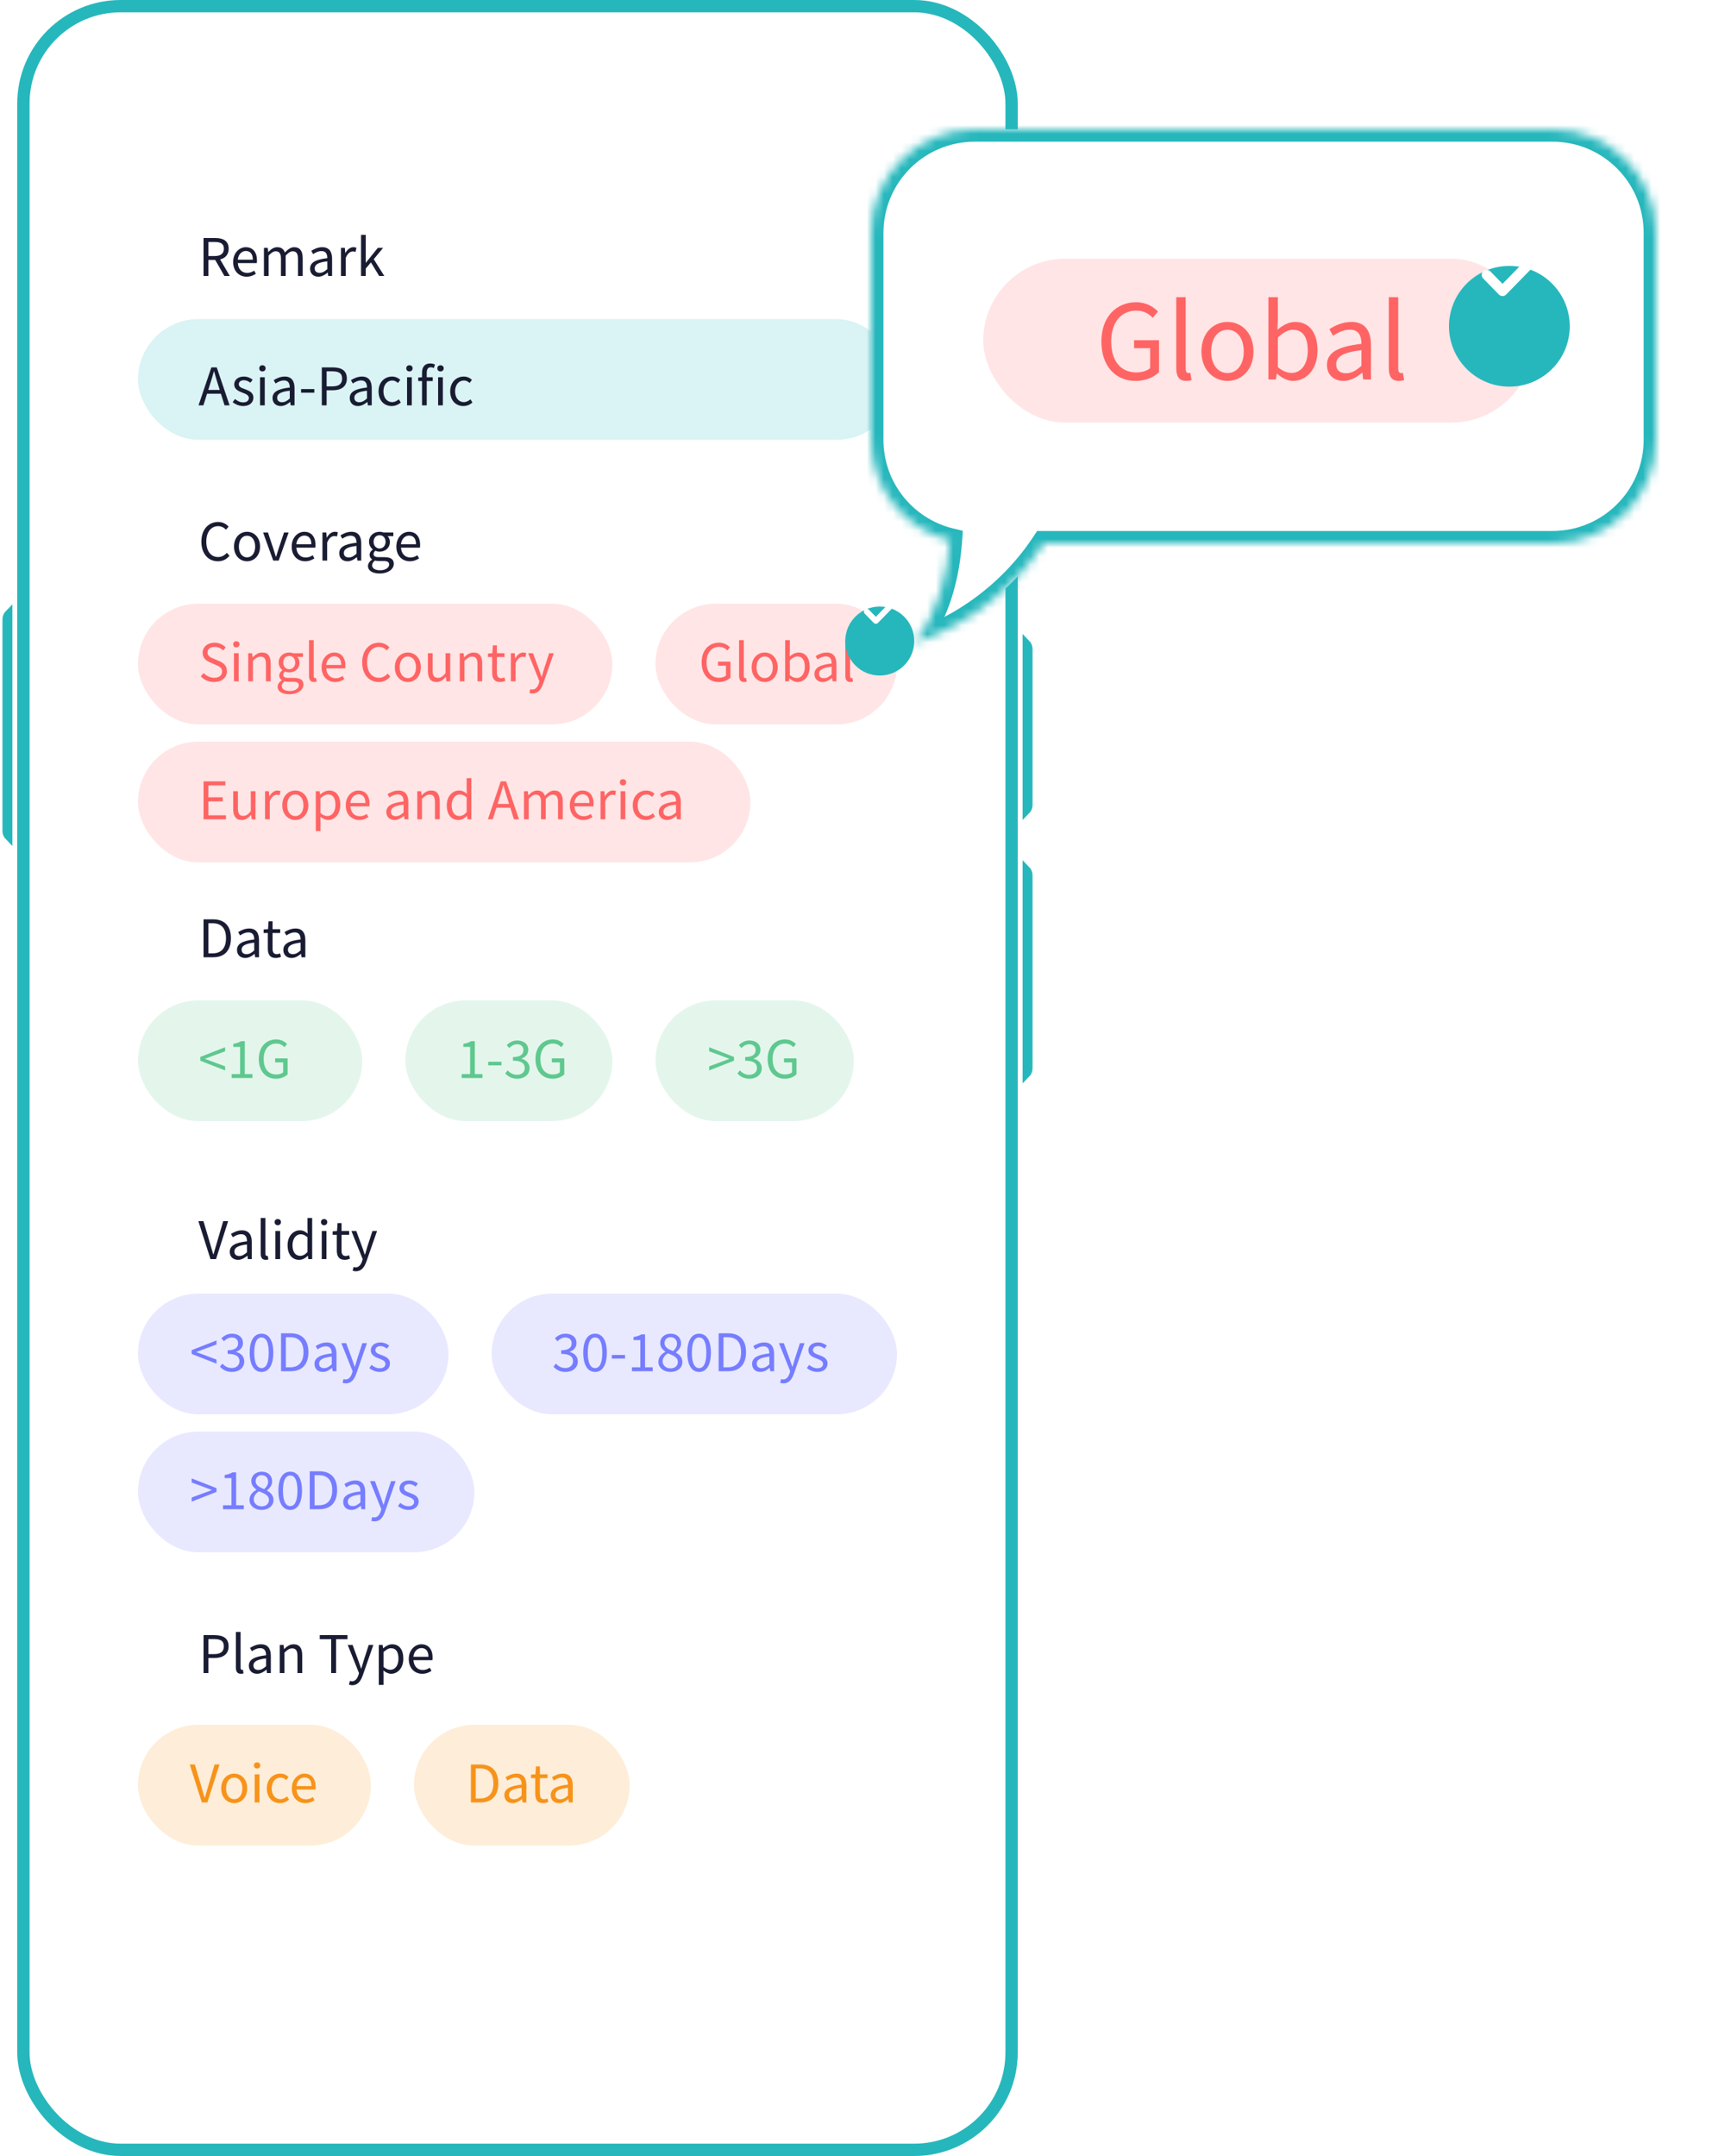 <svg width="200" height="250" viewBox="0 0 200 250" fill="none" xmlns="http://www.w3.org/2000/svg">
<rect x="2.714" y="0.714" width="114.571" height="248.571" rx="11.286" fill="url(#paint0_linear_526_2840)"/>
<rect x="2.714" y="0.714" width="114.571" height="248.571" rx="11.286" stroke="#26B7BC" stroke-width="1.429"/>
<path d="M118.994 100.796C119.174 100.978 119.286 101.228 119.286 101.505V123.87C119.286 124.147 119.174 124.397 118.994 124.579V100.796Z" fill="#27272A" stroke="#26B7BC" stroke-width="0.86"/>
<path d="M0.714 71.828C0.714 71.551 0.826 71.301 1.006 71.119V97.052C0.826 96.87 0.714 96.62 0.714 96.344V71.828Z" fill="#27272A" stroke="#26B7BC" stroke-width="0.86"/>
<path d="M118.994 74.56C119.174 74.742 119.286 74.992 119.286 75.268V93.333C119.286 93.609 119.174 93.86 118.994 94.041V74.56Z" fill="#27272A" stroke="#26B7BC" stroke-width="0.86"/>
<path d="M118.994 42.732C119.174 42.914 119.286 43.164 119.286 43.441V63.225C119.286 63.502 119.174 63.752 118.994 63.934V42.732Z" fill="#27272A" stroke="#26B7BC" stroke-width="0.86"/>
<rect opacity="0.17" x="16" y="37" width="88" height="14" rx="7" fill="#26B7BC"/>
<path d="M23.018 47L24.506 42.602H25.13L26.618 47H26.036L25.262 44.54C25.106 44.048 24.968 43.568 24.824 43.058H24.8C24.656 43.568 24.518 44.048 24.356 44.54L23.582 47H23.018ZM23.798 45.656V45.218H25.826V45.656H23.798ZM28.195 47.084C27.733 47.084 27.283 46.886 26.977 46.634L27.247 46.268C27.529 46.496 27.817 46.658 28.207 46.658C28.639 46.658 28.855 46.43 28.855 46.142C28.855 45.812 28.465 45.662 28.105 45.53C27.655 45.356 27.157 45.14 27.157 44.582C27.157 44.066 27.571 43.664 28.279 43.664C28.681 43.664 29.041 43.826 29.293 44.03L29.029 44.378C28.807 44.216 28.573 44.09 28.285 44.09C27.871 44.09 27.685 44.306 27.685 44.558C27.685 44.87 28.015 44.99 28.387 45.122C28.861 45.302 29.377 45.494 29.377 46.112C29.377 46.646 28.963 47.084 28.195 47.084ZM30.15 47V43.742H30.696V47H30.15ZM30.426 43.07C30.21 43.07 30.06 42.932 30.06 42.704C30.06 42.494 30.21 42.356 30.426 42.356C30.636 42.356 30.792 42.494 30.792 42.704C30.792 42.932 30.636 43.07 30.426 43.07ZM32.552 47.084C32.006 47.084 31.598 46.742 31.598 46.154C31.598 45.446 32.21 45.092 33.596 44.936C33.596 44.516 33.464 44.114 32.93 44.114C32.546 44.114 32.204 44.294 31.952 44.468L31.736 44.084C32.036 43.892 32.492 43.664 33.014 43.664C33.812 43.664 34.148 44.192 34.148 45.002V47H33.698L33.65 46.616H33.626C33.32 46.874 32.954 47.084 32.552 47.084ZM32.702 46.64C33.02 46.64 33.284 46.49 33.596 46.208V45.302C32.498 45.428 32.132 45.698 32.132 46.118C32.132 46.49 32.384 46.64 32.702 46.64ZM34.907 45.536V45.116H36.443V45.536H34.907ZM37.311 47V42.602H38.565C39.549 42.602 40.215 42.932 40.215 43.898C40.215 44.822 39.555 45.254 38.589 45.254H37.869V47H37.311ZM37.869 44.804H38.523C39.291 44.804 39.663 44.522 39.663 43.898C39.663 43.256 39.273 43.058 38.493 43.058H37.869V44.804ZM41.505 47.084C40.959 47.084 40.551 46.742 40.551 46.154C40.551 45.446 41.163 45.092 42.549 44.936C42.549 44.516 42.417 44.114 41.883 44.114C41.499 44.114 41.157 44.294 40.905 44.468L40.689 44.084C40.989 43.892 41.445 43.664 41.967 43.664C42.765 43.664 43.101 44.192 43.101 45.002V47H42.651L42.603 46.616H42.579C42.273 46.874 41.907 47.084 41.505 47.084ZM41.655 46.64C41.973 46.64 42.237 46.49 42.549 46.208V45.302C41.451 45.428 41.085 45.698 41.085 46.118C41.085 46.49 41.337 46.64 41.655 46.64ZM45.414 47.084C44.55 47.084 43.89 46.454 43.89 45.38C43.89 44.288 44.622 43.664 45.456 43.664C45.882 43.664 46.182 43.838 46.41 44.048L46.134 44.408C45.942 44.234 45.738 44.12 45.486 44.12C44.886 44.12 44.454 44.624 44.454 45.38C44.454 46.124 44.868 46.628 45.468 46.628C45.762 46.628 46.032 46.484 46.236 46.304L46.47 46.67C46.182 46.928 45.804 47.084 45.414 47.084ZM47.195 47V43.742H47.741V47H47.195ZM47.471 43.07C47.255 43.07 47.105 42.932 47.105 42.704C47.105 42.494 47.255 42.356 47.471 42.356C47.681 42.356 47.837 42.494 47.837 42.704C47.837 42.932 47.681 43.07 47.471 43.07ZM48.931 47V43.22C48.931 42.566 49.237 42.146 49.885 42.146C50.083 42.146 50.275 42.194 50.425 42.254L50.311 42.674C50.185 42.62 50.059 42.59 49.939 42.59C49.627 42.59 49.477 42.806 49.477 43.232V47H48.931ZM48.487 44.186V43.778L48.961 43.742H50.173V44.186H48.487ZM50.797 47V43.742H51.343V47H50.797ZM51.073 43.07C50.863 43.07 50.707 42.932 50.707 42.704C50.707 42.494 50.863 42.356 51.073 42.356C51.283 42.356 51.445 42.494 51.445 42.704C51.445 42.932 51.283 43.07 51.073 43.07ZM53.723 47.084C52.859 47.084 52.199 46.454 52.199 45.38C52.199 44.288 52.931 43.664 53.765 43.664C54.191 43.664 54.491 43.838 54.719 44.048L54.443 44.408C54.251 44.234 54.047 44.12 53.795 44.12C53.195 44.12 52.763 44.624 52.763 45.38C52.763 46.124 53.177 46.628 53.777 46.628C54.071 46.628 54.341 46.484 54.545 46.304L54.779 46.67C54.491 46.928 54.113 47.084 53.723 47.084Z" fill="#191C32"/>
<path d="M23.6 32V27.602H24.974C25.868 27.602 26.51 27.926 26.51 28.838C26.51 29.72 25.868 30.14 24.974 30.14H24.158V32H23.6ZM24.158 29.69H24.896C25.58 29.69 25.958 29.408 25.958 28.838C25.958 28.262 25.58 28.058 24.896 28.058H24.158V29.69ZM26.018 32L24.866 29.99L25.298 29.702L26.642 32H26.018ZM28.593 32.084C27.723 32.084 27.033 31.448 27.033 30.38C27.033 29.318 27.747 28.664 28.497 28.664C29.325 28.664 29.793 29.258 29.793 30.194C29.793 30.308 29.787 30.422 29.769 30.506H27.573C27.615 31.196 28.035 31.646 28.659 31.646C28.971 31.646 29.229 31.544 29.469 31.382L29.667 31.748C29.379 31.934 29.037 32.084 28.593 32.084ZM27.567 30.11H29.313C29.313 29.456 29.019 29.102 28.503 29.102C28.047 29.102 27.639 29.468 27.567 30.11ZM30.601 32V28.742H31.045L31.099 29.216H31.117C31.399 28.91 31.741 28.664 32.131 28.664C32.629 28.664 32.899 28.898 33.025 29.282C33.367 28.922 33.709 28.664 34.105 28.664C34.771 28.664 35.095 29.108 35.095 29.936V32H34.549V30.008C34.549 29.396 34.357 29.138 33.937 29.138C33.685 29.138 33.427 29.306 33.121 29.636V32H32.575V30.008C32.575 29.396 32.383 29.138 31.963 29.138C31.717 29.138 31.441 29.306 31.147 29.636V32H30.601ZM36.906 32.084C36.359 32.084 35.952 31.742 35.952 31.154C35.952 30.446 36.563 30.092 37.95 29.936C37.95 29.516 37.818 29.114 37.283 29.114C36.9 29.114 36.557 29.294 36.306 29.468L36.09 29.084C36.389 28.892 36.846 28.664 37.367 28.664C38.166 28.664 38.502 29.192 38.502 30.002V32H38.051L38.004 31.616H37.98C37.673 31.874 37.307 32.084 36.906 32.084ZM37.056 31.64C37.373 31.64 37.638 31.49 37.95 31.208V30.302C36.852 30.428 36.486 30.698 36.486 31.118C36.486 31.49 36.737 31.64 37.056 31.64ZM39.536 32V28.742H39.98L40.034 29.336H40.052C40.274 28.922 40.61 28.664 40.976 28.664C41.12 28.664 41.216 28.682 41.324 28.73L41.222 29.21C41.108 29.174 41.036 29.156 40.904 29.156C40.634 29.156 40.298 29.354 40.082 29.912V32H39.536ZM41.862 32V27.23H42.403V30.464H42.42L43.806 28.742H44.419L43.333 30.056L44.556 32H43.962L43.008 30.428L42.403 31.142V32H41.862Z" fill="#191C32"/>
<path d="M25.262 65.084C24.164 65.084 23.348 64.232 23.348 62.804C23.348 61.388 24.182 60.524 25.298 60.524C25.832 60.524 26.246 60.782 26.504 61.064L26.198 61.424C25.97 61.178 25.676 61.01 25.304 61.01C24.47 61.01 23.918 61.694 23.918 62.792C23.918 63.902 24.446 64.592 25.286 64.592C25.7 64.592 26.024 64.412 26.306 64.1L26.606 64.448C26.258 64.856 25.832 65.084 25.262 65.084ZM28.644 65.084C27.84 65.084 27.132 64.454 27.132 63.38C27.132 62.288 27.84 61.664 28.644 61.664C29.442 61.664 30.15 62.288 30.15 63.38C30.15 64.454 29.442 65.084 28.644 65.084ZM28.644 64.628C29.208 64.628 29.586 64.124 29.586 63.38C29.586 62.624 29.208 62.12 28.644 62.12C28.074 62.12 27.696 62.624 27.696 63.38C27.696 64.124 28.074 64.628 28.644 64.628ZM31.678 65L30.502 61.742H31.066L31.684 63.602C31.78 63.92 31.882 64.25 31.984 64.556H32.008C32.11 64.25 32.212 63.92 32.308 63.602L32.932 61.742H33.466L32.314 65H31.678ZM35.378 65.084C34.508 65.084 33.818 64.448 33.818 63.38C33.818 62.318 34.532 61.664 35.282 61.664C36.11 61.664 36.578 62.258 36.578 63.194C36.578 63.308 36.572 63.422 36.554 63.506H34.358C34.4 64.196 34.82 64.646 35.444 64.646C35.756 64.646 36.014 64.544 36.254 64.382L36.452 64.748C36.164 64.934 35.822 65.084 35.378 65.084ZM34.352 63.11H36.098C36.098 62.456 35.804 62.102 35.288 62.102C34.832 62.102 34.424 62.468 34.352 63.11ZM37.386 65V61.742H37.83L37.884 62.336H37.902C38.124 61.922 38.46 61.664 38.826 61.664C38.97 61.664 39.066 61.682 39.174 61.73L39.072 62.21C38.958 62.174 38.886 62.156 38.754 62.156C38.484 62.156 38.148 62.354 37.932 62.912V65H37.386ZM40.286 65.084C39.74 65.084 39.332 64.742 39.332 64.154C39.332 63.446 39.944 63.092 41.33 62.936C41.33 62.516 41.198 62.114 40.664 62.114C40.28 62.114 39.938 62.294 39.686 62.468L39.47 62.084C39.77 61.892 40.226 61.664 40.748 61.664C41.546 61.664 41.882 62.192 41.882 63.002V65H41.432L41.384 64.616H41.36C41.054 64.874 40.688 65.084 40.286 65.084ZM40.436 64.64C40.754 64.64 41.018 64.49 41.33 64.208V63.302C40.232 63.428 39.866 63.698 39.866 64.118C39.866 64.49 40.118 64.64 40.436 64.64ZM44.015 66.5C43.217 66.5 42.665 66.188 42.665 65.63C42.665 65.354 42.845 65.084 43.145 64.892V64.868C42.977 64.76 42.851 64.586 42.851 64.328C42.851 64.058 43.043 63.848 43.217 63.728V63.704C43.001 63.53 42.785 63.218 42.785 62.828C42.785 62.108 43.349 61.664 44.009 61.664C44.195 61.664 44.357 61.7 44.471 61.742H45.605V62.168H44.939C45.095 62.318 45.203 62.558 45.203 62.84C45.203 63.536 44.675 63.968 44.009 63.968C43.853 63.968 43.673 63.932 43.523 63.86C43.409 63.956 43.313 64.07 43.313 64.244C43.313 64.454 43.451 64.604 43.889 64.604H44.525C45.281 64.604 45.659 64.838 45.659 65.378C45.659 65.984 45.017 66.5 44.015 66.5ZM44.009 63.602C44.387 63.602 44.705 63.296 44.705 62.828C44.705 62.348 44.393 62.06 44.009 62.06C43.625 62.06 43.313 62.342 43.313 62.828C43.313 63.296 43.631 63.602 44.009 63.602ZM44.087 66.128C44.717 66.128 45.125 65.798 45.125 65.462C45.125 65.156 44.891 65.054 44.465 65.054H43.901C43.775 65.054 43.625 65.042 43.475 65C43.241 65.168 43.145 65.366 43.145 65.552C43.145 65.906 43.499 66.128 44.087 66.128ZM47.513 65.084C46.642 65.084 45.953 64.448 45.953 63.38C45.953 62.318 46.666 61.664 47.416 61.664C48.245 61.664 48.712 62.258 48.712 63.194C48.712 63.308 48.706 63.422 48.688 63.506H46.492C46.535 64.196 46.955 64.646 47.578 64.646C47.891 64.646 48.148 64.544 48.389 64.382L48.587 64.748C48.298 64.934 47.956 65.084 47.513 65.084ZM46.486 63.11H48.233C48.233 62.456 47.938 62.102 47.422 62.102C46.967 62.102 46.559 62.468 46.486 63.11Z" fill="#191C32"/>
<path d="M23.6 111V106.602H24.698C26.054 106.602 26.774 107.388 26.774 108.786C26.774 110.184 26.054 111 24.728 111H23.6ZM24.158 110.544H24.656C25.688 110.544 26.204 109.902 26.204 108.786C26.204 107.67 25.688 107.058 24.656 107.058H24.158V110.544ZM28.433 111.084C27.887 111.084 27.479 110.742 27.479 110.154C27.479 109.446 28.091 109.092 29.477 108.936C29.477 108.516 29.345 108.114 28.811 108.114C28.427 108.114 28.085 108.294 27.833 108.468L27.617 108.084C27.917 107.892 28.373 107.664 28.895 107.664C29.693 107.664 30.029 108.192 30.029 109.002V111H29.579L29.531 110.616H29.507C29.201 110.874 28.835 111.084 28.433 111.084ZM28.583 110.64C28.901 110.64 29.165 110.49 29.477 110.208V109.302C28.379 109.428 28.013 109.698 28.013 110.118C28.013 110.49 28.265 110.64 28.583 110.64ZM31.978 111.084C31.282 111.084 31.054 110.646 31.054 109.998V108.186H30.568V107.778L31.078 107.742L31.138 106.824H31.6V107.742H32.482V108.186H31.6V110.01C31.6 110.406 31.726 110.64 32.104 110.64C32.218 110.64 32.368 110.592 32.47 110.55L32.578 110.958C32.398 111.024 32.182 111.084 31.978 111.084ZM33.806 111.084C33.26 111.084 32.852 110.742 32.852 110.154C32.852 109.446 33.464 109.092 34.85 108.936C34.85 108.516 34.718 108.114 34.184 108.114C33.8 108.114 33.458 108.294 33.206 108.468L32.99 108.084C33.29 107.892 33.746 107.664 34.268 107.664C35.066 107.664 35.402 108.192 35.402 109.002V111H34.952L34.904 110.616H34.88C34.574 110.874 34.208 111.084 33.806 111.084ZM33.956 110.64C34.274 110.64 34.538 110.49 34.85 110.208V109.302C33.752 109.428 33.386 109.698 33.386 110.118C33.386 110.49 33.638 110.64 33.956 110.64Z" fill="#191C32"/>
<path d="M24.404 146L23 141.602H23.588L24.296 143.984C24.452 144.506 24.56 144.92 24.722 145.442H24.752C24.914 144.92 25.022 144.506 25.178 143.984L25.88 141.602H26.45L25.046 146H24.404ZM27.595 146.084C27.049 146.084 26.641 145.742 26.641 145.154C26.641 144.446 27.253 144.092 28.639 143.936C28.639 143.516 28.507 143.114 27.973 143.114C27.589 143.114 27.247 143.294 26.995 143.468L26.779 143.084C27.079 142.892 27.535 142.664 28.057 142.664C28.855 142.664 29.191 143.192 29.191 144.002V146H28.741L28.693 145.616H28.669C28.363 145.874 27.997 146.084 27.595 146.084ZM27.745 145.64C28.063 145.64 28.327 145.49 28.639 145.208V144.302C27.541 144.428 27.175 144.698 27.175 145.118C27.175 145.49 27.427 145.64 27.745 145.64ZM30.802 146.084C30.388 146.084 30.226 145.82 30.226 145.352V141.23H30.772V145.388C30.772 145.562 30.844 145.628 30.928 145.628C30.952 145.628 30.976 145.628 31.042 145.616L31.114 146.036C31.036 146.06 30.952 146.084 30.802 146.084ZM31.931 146V142.742H32.477V146H31.931ZM32.207 142.07C31.991 142.07 31.841 141.932 31.841 141.704C31.841 141.494 31.991 141.356 32.207 141.356C32.417 141.356 32.573 141.494 32.573 141.704C32.573 141.932 32.417 142.07 32.207 142.07ZM34.687 146.084C33.871 146.084 33.343 145.466 33.343 144.38C33.343 143.318 34.015 142.664 34.759 142.664C35.137 142.664 35.389 142.802 35.671 143.042L35.647 142.478V141.23H36.193V146H35.743L35.695 145.616H35.683C35.425 145.874 35.083 146.084 34.687 146.084ZM34.807 145.622C35.113 145.622 35.377 145.472 35.647 145.178V143.468C35.371 143.216 35.119 143.12 34.849 143.12C34.327 143.12 33.913 143.63 33.913 144.374C33.913 145.154 34.237 145.622 34.807 145.622ZM37.304 146V142.742H37.85V146H37.304ZM37.58 142.07C37.364 142.07 37.214 141.932 37.214 141.704C37.214 141.494 37.364 141.356 37.58 141.356C37.79 141.356 37.946 141.494 37.946 141.704C37.946 141.932 37.79 142.07 37.58 142.07ZM39.976 146.084C39.28 146.084 39.052 145.646 39.052 144.998V143.186H38.566V142.778L39.076 142.742L39.136 141.824H39.598V142.742H40.48V143.186H39.598V145.01C39.598 145.406 39.724 145.64 40.102 145.64C40.216 145.64 40.366 145.592 40.468 145.55L40.576 145.958C40.396 146.024 40.18 146.084 39.976 146.084ZM41.266 147.41C41.116 147.41 40.99 147.386 40.888 147.344L40.996 146.906C41.056 146.93 41.152 146.954 41.242 146.954C41.608 146.954 41.842 146.654 41.98 146.252L42.052 146.006L40.744 142.742H41.308L41.974 144.554C42.076 144.842 42.184 145.172 42.292 145.472H42.322C42.412 145.172 42.508 144.848 42.592 144.554L43.18 142.742H43.714L42.484 146.276C42.256 146.918 41.92 147.41 41.266 147.41Z" fill="#191C32"/>
<path d="M23.6 194V189.602H24.854C25.838 189.602 26.504 189.932 26.504 190.898C26.504 191.822 25.844 192.254 24.878 192.254H24.158V194H23.6ZM24.158 191.804H24.812C25.58 191.804 25.952 191.522 25.952 190.898C25.952 190.256 25.562 190.058 24.782 190.058H24.158V191.804ZM27.925 194.084C27.511 194.084 27.349 193.82 27.349 193.352V189.23H27.895V193.388C27.895 193.562 27.967 193.628 28.051 193.628C28.075 193.628 28.099 193.628 28.165 193.616L28.237 194.036C28.159 194.06 28.075 194.084 27.925 194.084ZM29.804 194.084C29.258 194.084 28.85 193.742 28.85 193.154C28.85 192.446 29.462 192.092 30.848 191.936C30.848 191.516 30.716 191.114 30.182 191.114C29.798 191.114 29.456 191.294 29.204 191.468L28.988 191.084C29.288 190.892 29.744 190.664 30.266 190.664C31.064 190.664 31.4 191.192 31.4 192.002V194H30.95L30.902 193.616H30.878C30.572 193.874 30.206 194.084 29.804 194.084ZM29.954 193.64C30.272 193.64 30.536 193.49 30.848 193.208V192.302C29.75 192.428 29.384 192.698 29.384 193.118C29.384 193.49 29.636 193.64 29.954 193.64ZM32.435 194V190.742H32.879L32.933 191.216H32.951C33.257 190.91 33.593 190.664 34.043 190.664C34.727 190.664 35.039 191.108 35.039 191.936V194H34.487V192.008C34.487 191.396 34.301 191.138 33.869 191.138C33.539 191.138 33.305 191.312 32.981 191.636V194H32.435ZM38.399 194V190.07H37.073V189.602H40.289V190.07H38.963V194H38.399ZM40.838 195.41C40.688 195.41 40.562 195.386 40.46 195.344L40.568 194.906C40.628 194.93 40.724 194.954 40.814 194.954C41.18 194.954 41.414 194.654 41.552 194.252L41.624 194.006L40.316 190.742H40.88L41.546 192.554C41.648 192.842 41.756 193.172 41.864 193.472H41.894C41.984 193.172 42.08 192.848 42.164 192.554L42.752 190.742H43.286L42.056 194.276C41.828 194.918 41.492 195.41 40.838 195.41ZM43.919 195.374V190.742H44.363L44.417 191.12H44.435C44.729 190.874 45.089 190.664 45.467 190.664C46.313 190.664 46.763 191.318 46.763 192.326C46.763 193.436 46.097 194.084 45.347 194.084C45.053 194.084 44.747 193.946 44.453 193.706L44.465 194.276V195.374H43.919ZM45.263 193.622C45.797 193.622 46.199 193.136 46.199 192.332C46.199 191.606 45.953 191.12 45.335 191.12C45.059 191.12 44.783 191.276 44.465 191.57V193.286C44.759 193.532 45.047 193.622 45.263 193.622ZM48.954 194.084C48.084 194.084 47.394 193.448 47.394 192.38C47.394 191.318 48.108 190.664 48.858 190.664C49.686 190.664 50.154 191.258 50.154 192.194C50.154 192.308 50.148 192.422 50.13 192.506H47.934C47.976 193.196 48.396 193.646 49.02 193.646C49.332 193.646 49.59 193.544 49.83 193.382L50.028 193.748C49.74 193.934 49.398 194.084 48.954 194.084ZM47.928 192.11H49.674C49.674 191.456 49.38 191.102 48.864 191.102C48.408 191.102 48 191.468 47.928 192.11Z" fill="#191C32"/>
<rect opacity="0.17" x="16" y="70" width="55" height="14" rx="7" fill="#FF6464"/>
<rect opacity="0.17" x="16" y="116" width="26" height="14" rx="7" fill="#5FC88F"/>
<rect opacity="0.17" x="16" y="150" width="36" height="14" rx="7" fill="#767DFF"/>
<rect opacity="0.17" x="16" y="200" width="27" height="14" rx="7" fill="#F7931A"/>
<rect opacity="0.17" x="48" y="200" width="25" height="14" rx="7" fill="#F7931A"/>
<rect opacity="0.17" x="16" y="86" width="71" height="14" rx="7" fill="#FF6464"/>
<rect opacity="0.17" x="16" y="166" width="39" height="14" rx="7" fill="#767DFF"/>
<rect opacity="0.17" x="76" y="70" width="28" height="14" rx="7" fill="#FF6464"/>
<rect opacity="0.17" x="47" y="116" width="24" height="14" rx="7" fill="#5FC88F"/>
<rect opacity="0.17" x="76" y="116" width="23" height="14" rx="7" fill="#5FC88F"/>
<rect opacity="0.17" x="57" y="150" width="47" height="14" rx="7" fill="#767DFF"/>
<path d="M24.818 79.084C24.2 79.084 23.666 78.832 23.282 78.43L23.612 78.046C23.93 78.382 24.374 78.592 24.83 78.592C25.406 78.592 25.748 78.304 25.748 77.878C25.748 77.422 25.43 77.278 25.016 77.098L24.386 76.822C23.972 76.648 23.492 76.336 23.492 75.694C23.492 75.016 24.074 74.524 24.878 74.524C25.4 74.524 25.862 74.746 26.168 75.07L25.874 75.424C25.604 75.172 25.28 75.01 24.878 75.01C24.38 75.01 24.056 75.262 24.056 75.652C24.056 76.084 24.44 76.24 24.782 76.384L25.406 76.654C25.922 76.876 26.312 77.182 26.312 77.836C26.312 78.532 25.742 79.084 24.818 79.084ZM27.126 79V75.742H27.672V79H27.126ZM27.402 75.07C27.186 75.07 27.036 74.932 27.036 74.704C27.036 74.494 27.186 74.356 27.402 74.356C27.612 74.356 27.768 74.494 27.768 74.704C27.768 74.932 27.612 75.07 27.402 75.07ZM28.779 79V75.742H29.223L29.277 76.216H29.295C29.601 75.91 29.937 75.664 30.387 75.664C31.071 75.664 31.383 76.108 31.383 76.936V79H30.831V77.008C30.831 76.396 30.645 76.138 30.213 76.138C29.883 76.138 29.649 76.312 29.325 76.636V79H28.779ZM33.539 80.5C32.741 80.5 32.189 80.188 32.189 79.63C32.189 79.354 32.369 79.084 32.669 78.892V78.868C32.501 78.76 32.375 78.586 32.375 78.328C32.375 78.058 32.567 77.848 32.741 77.728V77.704C32.525 77.53 32.309 77.218 32.309 76.828C32.309 76.108 32.873 75.664 33.533 75.664C33.719 75.664 33.881 75.7 33.995 75.742H35.129V76.168H34.463C34.619 76.318 34.727 76.558 34.727 76.84C34.727 77.536 34.199 77.968 33.533 77.968C33.377 77.968 33.197 77.932 33.047 77.86C32.933 77.956 32.837 78.07 32.837 78.244C32.837 78.454 32.975 78.604 33.413 78.604H34.049C34.805 78.604 35.183 78.838 35.183 79.378C35.183 79.984 34.541 80.5 33.539 80.5ZM33.533 77.602C33.911 77.602 34.229 77.296 34.229 76.828C34.229 76.348 33.917 76.06 33.533 76.06C33.149 76.06 32.837 76.342 32.837 76.828C32.837 77.296 33.155 77.602 33.533 77.602ZM33.611 80.128C34.241 80.128 34.649 79.798 34.649 79.462C34.649 79.156 34.415 79.054 33.989 79.054H33.425C33.299 79.054 33.149 79.042 32.999 79C32.765 79.168 32.669 79.366 32.669 79.552C32.669 79.906 33.023 80.128 33.611 80.128ZM36.403 79.084C35.989 79.084 35.827 78.82 35.827 78.352V74.23H36.373V78.388C36.373 78.562 36.445 78.628 36.529 78.628C36.553 78.628 36.577 78.628 36.643 78.616L36.715 79.036C36.637 79.06 36.553 79.084 36.403 79.084ZM38.846 79.084C37.977 79.084 37.286 78.448 37.286 77.38C37.286 76.318 38.001 75.664 38.751 75.664C39.578 75.664 40.047 76.258 40.047 77.194C40.047 77.308 40.041 77.422 40.023 77.506H37.827C37.868 78.196 38.288 78.646 38.913 78.646C39.224 78.646 39.483 78.544 39.722 78.382L39.92 78.748C39.633 78.934 39.291 79.084 38.846 79.084ZM37.821 77.11H39.566C39.566 76.456 39.273 76.102 38.757 76.102C38.3 76.102 37.892 76.468 37.821 77.11ZM43.907 79.084C42.809 79.084 41.992 78.232 41.992 76.804C41.992 75.388 42.827 74.524 43.943 74.524C44.477 74.524 44.891 74.782 45.148 75.064L44.843 75.424C44.614 75.178 44.321 75.01 43.949 75.01C43.114 75.01 42.562 75.694 42.562 76.792C42.562 77.902 43.09 78.592 43.931 78.592C44.344 78.592 44.669 78.412 44.95 78.1L45.251 78.448C44.903 78.856 44.477 79.084 43.907 79.084ZM47.289 79.084C46.485 79.084 45.777 78.454 45.777 77.38C45.777 76.288 46.485 75.664 47.289 75.664C48.087 75.664 48.795 76.288 48.795 77.38C48.795 78.454 48.087 79.084 47.289 79.084ZM47.289 78.628C47.853 78.628 48.231 78.124 48.231 77.38C48.231 76.624 47.853 76.12 47.289 76.12C46.719 76.12 46.341 76.624 46.341 77.38C46.341 78.124 46.719 78.628 47.289 78.628ZM50.609 79.084C49.925 79.084 49.613 78.64 49.613 77.806V75.742H50.159V77.74C50.159 78.346 50.345 78.604 50.777 78.604C51.107 78.604 51.347 78.442 51.653 78.058V75.742H52.199V79H51.749L51.701 78.49H51.689C51.383 78.844 51.059 79.084 50.609 79.084ZM53.306 79V75.742H53.75L53.804 76.216H53.822C54.128 75.91 54.464 75.664 54.914 75.664C55.598 75.664 55.91 76.108 55.91 76.936V79H55.358V77.008C55.358 76.396 55.172 76.138 54.74 76.138C54.41 76.138 54.176 76.312 53.852 76.636V79H53.306ZM57.988 79.084C57.292 79.084 57.064 78.646 57.064 77.998V76.186H56.578V75.778L57.088 75.742L57.148 74.824H57.61V75.742H58.492V76.186H57.61V78.01C57.61 78.406 57.736 78.64 58.114 78.64C58.228 78.64 58.378 78.592 58.48 78.55L58.588 78.958C58.408 79.024 58.192 79.084 57.988 79.084ZM59.23 79V75.742H59.674L59.728 76.336H59.746C59.968 75.922 60.304 75.664 60.67 75.664C60.814 75.664 60.91 75.682 61.018 75.73L60.916 76.21C60.802 76.174 60.73 76.156 60.598 76.156C60.328 76.156 59.992 76.354 59.776 76.912V79H59.23ZM61.756 80.41C61.606 80.41 61.48 80.386 61.378 80.344L61.486 79.906C61.546 79.93 61.642 79.954 61.732 79.954C62.098 79.954 62.332 79.654 62.47 79.252L62.542 79.006L61.234 75.742H61.798L62.464 77.554C62.566 77.842 62.674 78.172 62.782 78.472H62.812C62.902 78.172 62.998 77.848 63.082 77.554L63.67 75.742H64.204L62.974 79.276C62.746 79.918 62.41 80.41 61.756 80.41Z" fill="#FF6464"/>
<path d="M23.6 95V90.602H26.132V91.07H24.158V92.45H25.82V92.924H24.158V94.532H26.198V95H23.6ZM28.033 95.084C27.349 95.084 27.037 94.64 27.037 93.806V91.742H27.583V93.74C27.583 94.346 27.769 94.604 28.201 94.604C28.531 94.604 28.771 94.442 29.077 94.058V91.742H29.623V95H29.173L29.125 94.49H29.113C28.807 94.844 28.483 95.084 28.033 95.084ZM30.73 95V91.742H31.174L31.228 92.336H31.246C31.468 91.922 31.804 91.664 32.17 91.664C32.314 91.664 32.41 91.682 32.518 91.73L32.416 92.21C32.302 92.174 32.23 92.156 32.098 92.156C31.828 92.156 31.492 92.354 31.276 92.912V95H30.73ZM34.24 95.084C33.436 95.084 32.728 94.454 32.728 93.38C32.728 92.288 33.436 91.664 34.24 91.664C35.038 91.664 35.746 92.288 35.746 93.38C35.746 94.454 35.038 95.084 34.24 95.084ZM34.24 94.628C34.804 94.628 35.182 94.124 35.182 93.38C35.182 92.624 34.804 92.12 34.24 92.12C33.67 92.12 33.292 92.624 33.292 93.38C33.292 94.124 33.67 94.628 34.24 94.628ZM36.612 96.374V91.742H37.056L37.111 92.12H37.129C37.422 91.874 37.782 91.664 38.16 91.664C39.007 91.664 39.456 92.318 39.456 93.326C39.456 94.436 38.791 95.084 38.041 95.084C37.746 95.084 37.441 94.946 37.147 94.706L37.158 95.276V96.374H36.612ZM37.956 94.622C38.49 94.622 38.892 94.136 38.892 93.332C38.892 92.606 38.647 92.12 38.029 92.12C37.752 92.12 37.477 92.276 37.158 92.57V94.286C37.453 94.532 37.74 94.622 37.956 94.622ZM41.647 95.084C40.777 95.084 40.087 94.448 40.087 93.38C40.087 92.318 40.801 91.664 41.551 91.664C42.379 91.664 42.847 92.258 42.847 93.194C42.847 93.308 42.841 93.422 42.823 93.506H40.627C40.669 94.196 41.089 94.646 41.713 94.646C42.025 94.646 42.283 94.544 42.523 94.382L42.721 94.748C42.433 94.934 42.091 95.084 41.647 95.084ZM40.621 93.11H42.367C42.367 92.456 42.073 92.102 41.557 92.102C41.101 92.102 40.693 92.468 40.621 93.11ZM45.747 95.084C45.201 95.084 44.793 94.742 44.793 94.154C44.793 93.446 45.405 93.092 46.791 92.936C46.791 92.516 46.659 92.114 46.125 92.114C45.741 92.114 45.399 92.294 45.147 92.468L44.931 92.084C45.231 91.892 45.687 91.664 46.209 91.664C47.007 91.664 47.343 92.192 47.343 93.002V95H46.893L46.845 94.616H46.821C46.515 94.874 46.149 95.084 45.747 95.084ZM45.897 94.64C46.215 94.64 46.479 94.49 46.791 94.208V93.302C45.693 93.428 45.327 93.698 45.327 94.118C45.327 94.49 45.579 94.64 45.897 94.64ZM48.378 95V91.742H48.822L48.876 92.216H48.894C49.2 91.91 49.536 91.664 49.986 91.664C50.67 91.664 50.982 92.108 50.982 92.936V95H50.43V93.008C50.43 92.396 50.244 92.138 49.812 92.138C49.482 92.138 49.248 92.312 48.924 92.636V95H48.378ZM53.144 95.084C52.328 95.084 51.8 94.466 51.8 93.38C51.8 92.318 52.472 91.664 53.216 91.664C53.594 91.664 53.846 91.802 54.128 92.042L54.104 91.478V90.23H54.65V95H54.2L54.152 94.616H54.14C53.882 94.874 53.54 95.084 53.144 95.084ZM53.264 94.622C53.57 94.622 53.834 94.472 54.104 94.178V92.468C53.828 92.216 53.576 92.12 53.306 92.12C52.784 92.12 52.37 92.63 52.37 93.374C52.37 94.154 52.694 94.622 53.264 94.622ZM56.569 95L58.057 90.602H58.681L60.169 95H59.587L58.813 92.54C58.657 92.048 58.519 91.568 58.375 91.058H58.351C58.207 91.568 58.069 92.048 57.907 92.54L57.133 95H56.569ZM57.349 93.656V93.218H59.377V93.656H57.349ZM60.753 95V91.742H61.197L61.251 92.216H61.269C61.551 91.91 61.893 91.664 62.283 91.664C62.781 91.664 63.051 91.898 63.177 92.282C63.519 91.922 63.861 91.664 64.257 91.664C64.923 91.664 65.247 92.108 65.247 92.936V95H64.701V93.008C64.701 92.396 64.509 92.138 64.089 92.138C63.837 92.138 63.579 92.306 63.273 92.636V95H62.727V93.008C62.727 92.396 62.535 92.138 62.115 92.138C61.869 92.138 61.593 92.306 61.299 92.636V95H60.753ZM67.622 95.084C66.752 95.084 66.062 94.448 66.062 93.38C66.062 92.318 66.776 91.664 67.526 91.664C68.354 91.664 68.822 92.258 68.822 93.194C68.822 93.308 68.816 93.422 68.798 93.506H66.602C66.644 94.196 67.064 94.646 67.688 94.646C68 94.646 68.258 94.544 68.498 94.382L68.696 94.748C68.408 94.934 68.066 95.084 67.622 95.084ZM66.596 93.11H68.342C68.342 92.456 68.048 92.102 67.532 92.102C67.076 92.102 66.668 92.468 66.596 93.11ZM69.63 95V91.742H70.074L70.128 92.336H70.146C70.368 91.922 70.704 91.664 71.07 91.664C71.214 91.664 71.31 91.682 71.418 91.73L71.316 92.21C71.202 92.174 71.13 92.156 70.998 92.156C70.728 92.156 70.392 92.354 70.176 92.912V95H69.63ZM71.956 95V91.742H72.502V95H71.956ZM72.232 91.07C72.016 91.07 71.866 90.932 71.866 90.704C71.866 90.494 72.016 90.356 72.232 90.356C72.442 90.356 72.598 90.494 72.598 90.704C72.598 90.932 72.442 91.07 72.232 91.07ZM74.887 95.084C74.023 95.084 73.363 94.454 73.363 93.38C73.363 92.288 74.095 91.664 74.929 91.664C75.355 91.664 75.655 91.838 75.883 92.048L75.607 92.408C75.415 92.234 75.211 92.12 74.959 92.12C74.359 92.12 73.927 92.624 73.927 93.38C73.927 94.124 74.341 94.628 74.941 94.628C75.235 94.628 75.505 94.484 75.709 94.304L75.943 94.67C75.655 94.928 75.277 95.084 74.887 95.084ZM77.335 95.084C76.789 95.084 76.381 94.742 76.381 94.154C76.381 93.446 76.993 93.092 78.379 92.936C78.379 92.516 78.247 92.114 77.713 92.114C77.329 92.114 76.987 92.294 76.735 92.468L76.519 92.084C76.819 91.892 77.275 91.664 77.797 91.664C78.595 91.664 78.931 92.192 78.931 93.002V95H78.481L78.433 94.616H78.409C78.103 94.874 77.737 95.084 77.335 95.084ZM77.485 94.64C77.803 94.64 78.067 94.49 78.379 94.208V93.302C77.281 93.428 76.915 93.698 76.915 94.118C76.915 94.49 77.167 94.64 77.485 94.64Z" fill="#FF6464"/>
<path d="M26.102 124.124L23.222 122.996V122.558L26.102 121.43V121.904L24.686 122.426L23.786 122.768V122.792L24.686 123.122L26.102 123.65V124.124ZM26.856 125V124.544H27.834V121.394H27.048V121.04C27.444 120.968 27.726 120.866 27.96 120.728H28.38V124.544H29.268V125H26.856ZM31.984 125.084C30.832 125.084 30.004 124.232 30.004 122.804C30.004 121.388 30.856 120.524 32.02 120.524C32.626 120.524 33.028 120.8 33.286 121.064L32.98 121.424C32.758 121.196 32.476 121.01 32.032 121.01C31.144 121.01 30.574 121.694 30.574 122.792C30.574 123.902 31.096 124.592 32.038 124.592C32.356 124.592 32.662 124.496 32.83 124.34V123.188H31.9V122.726H33.346V124.574C33.058 124.868 32.578 125.084 31.984 125.084Z" fill="#5FC88F"/>
<path d="M25.102 158.124L22.222 156.996V156.558L25.102 155.43V155.904L23.686 156.426L22.786 156.768V156.792L23.686 157.122L25.102 157.65V158.124ZM26.906 159.084C26.216 159.084 25.79 158.796 25.502 158.478L25.778 158.118C26.036 158.388 26.366 158.628 26.87 158.628C27.392 158.628 27.764 158.322 27.764 157.842C27.764 157.332 27.41 156.99 26.396 156.99V156.57C27.302 156.57 27.608 156.216 27.608 155.766C27.608 155.352 27.326 155.088 26.87 155.088C26.516 155.088 26.204 155.274 25.958 155.526L25.664 155.178C25.994 154.872 26.384 154.65 26.888 154.65C27.626 154.65 28.166 155.04 28.166 155.73C28.166 156.246 27.854 156.576 27.386 156.75V156.774C27.902 156.894 28.322 157.278 28.322 157.86C28.322 158.622 27.692 159.084 26.906 159.084ZM30.324 159.084C29.466 159.084 28.95 158.286 28.95 156.852C28.95 155.418 29.466 154.65 30.324 154.65C31.17 154.65 31.686 155.418 31.686 156.852C31.686 158.286 31.17 159.084 30.324 159.084ZM30.324 158.64C30.822 158.64 31.158 158.106 31.158 156.852C31.158 155.592 30.822 155.088 30.324 155.088C29.82 155.088 29.478 155.592 29.478 156.852C29.478 158.106 29.82 158.64 30.324 158.64ZM32.584 159V154.602H33.682C35.038 154.602 35.758 155.388 35.758 156.786C35.758 158.184 35.038 159 33.712 159H32.584ZM33.142 158.544H33.64C34.672 158.544 35.188 157.902 35.188 156.786C35.188 155.67 34.672 155.058 33.64 155.058H33.142V158.544ZM37.417 159.084C36.871 159.084 36.463 158.742 36.463 158.154C36.463 157.446 37.075 157.092 38.461 156.936C38.461 156.516 38.329 156.114 37.795 156.114C37.411 156.114 37.069 156.294 36.817 156.468L36.601 156.084C36.901 155.892 37.357 155.664 37.879 155.664C38.677 155.664 39.013 156.192 39.013 157.002V159H38.563L38.515 158.616H38.491C38.185 158.874 37.819 159.084 37.417 159.084ZM37.567 158.64C37.885 158.64 38.149 158.49 38.461 158.208V157.302C37.363 157.428 36.997 157.698 36.997 158.118C36.997 158.49 37.249 158.64 37.567 158.64ZM40.096 160.41C39.946 160.41 39.82 160.386 39.718 160.344L39.826 159.906C39.886 159.93 39.982 159.954 40.072 159.954C40.438 159.954 40.672 159.654 40.81 159.252L40.882 159.006L39.574 155.742H40.138L40.804 157.554C40.906 157.842 41.014 158.172 41.122 158.472H41.152C41.242 158.172 41.338 157.848 41.422 157.554L42.01 155.742H42.544L41.314 159.276C41.086 159.918 40.75 160.41 40.096 160.41ZM44.029 159.084C43.567 159.084 43.117 158.886 42.811 158.634L43.081 158.268C43.363 158.496 43.651 158.658 44.041 158.658C44.473 158.658 44.689 158.43 44.689 158.142C44.689 157.812 44.299 157.662 43.939 157.53C43.489 157.356 42.991 157.14 42.991 156.582C42.991 156.066 43.405 155.664 44.113 155.664C44.515 155.664 44.875 155.826 45.127 156.03L44.863 156.378C44.641 156.216 44.407 156.09 44.119 156.09C43.705 156.09 43.519 156.306 43.519 156.558C43.519 156.87 43.849 156.99 44.221 157.122C44.695 157.302 45.211 157.494 45.211 158.112C45.211 158.646 44.797 159.084 44.029 159.084Z" fill="#767DFF"/>
<path d="M22.222 174.124V173.65L23.644 173.122L24.544 172.792V172.768L23.644 172.426L22.222 171.904V171.43L25.102 172.558V172.996L22.222 174.124ZM25.856 175V174.544H26.834V171.394H26.048V171.04C26.444 170.968 26.726 170.866 26.96 170.728H27.38V174.544H28.268V175H25.856ZM30.33 175.084C29.52 175.084 28.926 174.592 28.926 173.914C28.926 173.35 29.334 172.966 29.736 172.756V172.732C29.418 172.51 29.136 172.192 29.136 171.742C29.136 171.082 29.658 170.65 30.348 170.65C31.098 170.65 31.554 171.118 31.554 171.784C31.554 172.234 31.224 172.612 30.966 172.81V172.84C31.344 173.068 31.71 173.368 31.71 173.944C31.71 174.586 31.152 175.084 30.33 175.084ZM30.63 172.672C30.924 172.408 31.086 172.126 31.086 171.808C31.086 171.388 30.81 171.052 30.336 171.052C29.934 171.052 29.64 171.328 29.64 171.742C29.64 172.252 30.114 172.468 30.63 172.672ZM30.342 174.67C30.846 174.67 31.182 174.364 31.182 173.926C31.182 173.368 30.642 173.176 30.024 172.924C29.67 173.152 29.418 173.464 29.418 173.86C29.418 174.328 29.814 174.67 30.342 174.67ZM33.652 175.084C32.794 175.084 32.278 174.286 32.278 172.852C32.278 171.418 32.794 170.65 33.652 170.65C34.498 170.65 35.014 171.418 35.014 172.852C35.014 174.286 34.498 175.084 33.652 175.084ZM33.652 174.64C34.15 174.64 34.486 174.106 34.486 172.852C34.486 171.592 34.15 171.088 33.652 171.088C33.148 171.088 32.806 171.592 32.806 172.852C32.806 174.106 33.148 174.64 33.652 174.64ZM35.913 175V170.602H37.011C38.367 170.602 39.087 171.388 39.087 172.786C39.087 174.184 38.367 175 37.041 175H35.913ZM36.471 174.544H36.968C38.001 174.544 38.517 173.902 38.517 172.786C38.517 171.67 38.001 171.058 36.968 171.058H36.471V174.544ZM40.745 175.084C40.199 175.084 39.791 174.742 39.791 174.154C39.791 173.446 40.403 173.092 41.789 172.936C41.789 172.516 41.657 172.114 41.123 172.114C40.739 172.114 40.397 172.294 40.145 172.468L39.929 172.084C40.229 171.892 40.685 171.664 41.207 171.664C42.005 171.664 42.341 172.192 42.341 173.002V175H41.891L41.843 174.616H41.819C41.513 174.874 41.147 175.084 40.745 175.084ZM40.895 174.64C41.213 174.64 41.477 174.49 41.789 174.208V173.302C40.691 173.428 40.325 173.698 40.325 174.118C40.325 174.49 40.577 174.64 40.895 174.64ZM43.424 176.41C43.274 176.41 43.148 176.386 43.046 176.344L43.154 175.906C43.214 175.93 43.31 175.954 43.4 175.954C43.766 175.954 44 175.654 44.138 175.252L44.21 175.006L42.902 171.742H43.466L44.132 173.554C44.234 173.842 44.342 174.172 44.45 174.472H44.48C44.57 174.172 44.666 173.848 44.75 173.554L45.338 171.742H45.872L44.642 175.276C44.414 175.918 44.078 176.41 43.424 176.41ZM47.357 175.084C46.895 175.084 46.445 174.886 46.139 174.634L46.409 174.268C46.691 174.496 46.979 174.658 47.369 174.658C47.801 174.658 48.017 174.43 48.017 174.142C48.017 173.812 47.627 173.662 47.267 173.53C46.817 173.356 46.319 173.14 46.319 172.582C46.319 172.066 46.733 171.664 47.441 171.664C47.843 171.664 48.203 171.826 48.455 172.03L48.191 172.378C47.969 172.216 47.735 172.09 47.447 172.09C47.033 172.09 46.847 172.306 46.847 172.558C46.847 172.87 47.177 172.99 47.549 173.122C48.023 173.302 48.539 173.494 48.539 174.112C48.539 174.646 48.125 175.084 47.357 175.084Z" fill="#767DFF"/>
<path d="M23.404 209L22 204.602H22.588L23.296 206.984C23.452 207.506 23.56 207.92 23.722 208.442H23.752C23.914 207.92 24.022 207.506 24.178 206.984L24.88 204.602H25.45L24.046 209H23.404ZM27.158 209.084C26.354 209.084 25.646 208.454 25.646 207.38C25.646 206.288 26.354 205.664 27.158 205.664C27.956 205.664 28.664 206.288 28.664 207.38C28.664 208.454 27.956 209.084 27.158 209.084ZM27.158 208.628C27.722 208.628 28.1 208.124 28.1 207.38C28.1 206.624 27.722 206.12 27.158 206.12C26.588 206.12 26.21 206.624 26.21 207.38C26.21 208.124 26.588 208.628 27.158 208.628ZM29.53 209V205.742H30.076V209H29.53ZM29.806 205.07C29.59 205.07 29.441 204.932 29.441 204.704C29.441 204.494 29.59 204.356 29.806 204.356C30.017 204.356 30.172 204.494 30.172 204.704C30.172 204.932 30.017 205.07 29.806 205.07ZM32.461 209.084C31.597 209.084 30.937 208.454 30.937 207.38C30.937 206.288 31.669 205.664 32.503 205.664C32.929 205.664 33.229 205.838 33.457 206.048L33.181 206.408C32.989 206.234 32.785 206.12 32.533 206.12C31.933 206.12 31.501 206.624 31.501 207.38C31.501 208.124 31.915 208.628 32.515 208.628C32.809 208.628 33.079 208.484 33.283 208.304L33.517 208.67C33.229 208.928 32.851 209.084 32.461 209.084ZM35.397 209.084C34.527 209.084 33.837 208.448 33.837 207.38C33.837 206.318 34.551 205.664 35.301 205.664C36.129 205.664 36.597 206.258 36.597 207.194C36.597 207.308 36.591 207.422 36.573 207.506H34.377C34.419 208.196 34.839 208.646 35.463 208.646C35.775 208.646 36.033 208.544 36.273 208.382L36.471 208.748C36.183 208.934 35.841 209.084 35.397 209.084ZM34.371 207.11H36.117C36.117 206.456 35.823 206.102 35.307 206.102C34.851 206.102 34.443 206.468 34.371 207.11Z" fill="#F7931A"/>
<path d="M54.6 209V204.602H55.698C57.054 204.602 57.774 205.388 57.774 206.786C57.774 208.184 57.054 209 55.728 209H54.6ZM55.158 208.544H55.656C56.688 208.544 57.204 207.902 57.204 206.786C57.204 205.67 56.688 205.058 55.656 205.058H55.158V208.544ZM59.433 209.084C58.887 209.084 58.479 208.742 58.479 208.154C58.479 207.446 59.091 207.092 60.477 206.936C60.477 206.516 60.345 206.114 59.811 206.114C59.427 206.114 59.085 206.294 58.833 206.468L58.617 206.084C58.917 205.892 59.373 205.664 59.895 205.664C60.693 205.664 61.029 206.192 61.029 207.002V209H60.579L60.531 208.616H60.507C60.201 208.874 59.835 209.084 59.433 209.084ZM59.583 208.64C59.901 208.64 60.165 208.49 60.477 208.208V207.302C59.379 207.428 59.013 207.698 59.013 208.118C59.013 208.49 59.265 208.64 59.583 208.64ZM62.978 209.084C62.282 209.084 62.054 208.646 62.054 207.998V206.186H61.568V205.778L62.078 205.742L62.138 204.824H62.6V205.742H63.482V206.186H62.6V208.01C62.6 208.406 62.726 208.64 63.104 208.64C63.218 208.64 63.368 208.592 63.47 208.55L63.578 208.958C63.398 209.024 63.182 209.084 62.978 209.084ZM64.806 209.084C64.26 209.084 63.852 208.742 63.852 208.154C63.852 207.446 64.464 207.092 65.85 206.936C65.85 206.516 65.718 206.114 65.184 206.114C64.8 206.114 64.458 206.294 64.206 206.468L63.99 206.084C64.29 205.892 64.746 205.664 65.268 205.664C66.066 205.664 66.402 206.192 66.402 207.002V209H65.952L65.904 208.616H65.88C65.574 208.874 65.208 209.084 64.806 209.084ZM64.956 208.64C65.274 208.64 65.538 208.49 65.85 208.208V207.302C64.752 207.428 64.386 207.698 64.386 208.118C64.386 208.49 64.638 208.64 64.956 208.64Z" fill="#F7931A"/>
<path d="M65.578 159.084C64.888 159.084 64.462 158.796 64.174 158.478L64.45 158.118C64.708 158.388 65.038 158.628 65.542 158.628C66.064 158.628 66.436 158.322 66.436 157.842C66.436 157.332 66.082 156.99 65.068 156.99V156.57C65.974 156.57 66.28 156.216 66.28 155.766C66.28 155.352 65.998 155.088 65.542 155.088C65.188 155.088 64.876 155.274 64.63 155.526L64.336 155.178C64.666 154.872 65.056 154.65 65.56 154.65C66.298 154.65 66.838 155.04 66.838 155.73C66.838 156.246 66.526 156.576 66.058 156.75V156.774C66.574 156.894 66.994 157.278 66.994 157.86C66.994 158.622 66.364 159.084 65.578 159.084ZM68.996 159.084C68.138 159.084 67.622 158.286 67.622 156.852C67.622 155.418 68.138 154.65 68.996 154.65C69.842 154.65 70.358 155.418 70.358 156.852C70.358 158.286 69.842 159.084 68.996 159.084ZM68.996 158.64C69.494 158.64 69.83 158.106 69.83 156.852C69.83 155.592 69.494 155.088 68.996 155.088C68.492 155.088 68.15 155.592 68.15 156.852C68.15 158.106 68.492 158.64 68.996 158.64ZM70.932 157.536V157.116H72.468V157.536H70.932ZM73.264 159V158.544H74.242V155.394H73.456V155.04C73.852 154.968 74.134 154.866 74.368 154.728H74.788V158.544H75.676V159H73.264ZM77.739 159.084C76.928 159.084 76.335 158.592 76.335 157.914C76.335 157.35 76.743 156.966 77.144 156.756V156.732C76.826 156.51 76.544 156.192 76.544 155.742C76.544 155.082 77.067 154.65 77.757 154.65C78.507 154.65 78.963 155.118 78.963 155.784C78.963 156.234 78.632 156.612 78.374 156.81V156.84C78.752 157.068 79.118 157.368 79.118 157.944C79.118 158.586 78.561 159.084 77.739 159.084ZM78.038 156.672C78.332 156.408 78.495 156.126 78.495 155.808C78.495 155.388 78.219 155.052 77.745 155.052C77.343 155.052 77.049 155.328 77.049 155.742C77.049 156.252 77.522 156.468 78.038 156.672ZM77.751 158.67C78.254 158.67 78.591 158.364 78.591 157.926C78.591 157.368 78.05 157.176 77.433 156.924C77.079 157.152 76.826 157.464 76.826 157.86C76.826 158.328 77.222 158.67 77.751 158.67ZM81.061 159.084C80.203 159.084 79.687 158.286 79.687 156.852C79.687 155.418 80.203 154.65 81.061 154.65C81.907 154.65 82.423 155.418 82.423 156.852C82.423 158.286 81.907 159.084 81.061 159.084ZM81.061 158.64C81.559 158.64 81.895 158.106 81.895 156.852C81.895 155.592 81.559 155.088 81.061 155.088C80.557 155.088 80.215 155.592 80.215 156.852C80.215 158.106 80.557 158.64 81.061 158.64ZM83.321 159V154.602H84.419C85.775 154.602 86.495 155.388 86.495 156.786C86.495 158.184 85.775 159 84.449 159H83.321ZM83.879 158.544H84.377C85.409 158.544 85.925 157.902 85.925 156.786C85.925 155.67 85.409 155.058 84.377 155.058H83.879V158.544ZM88.154 159.084C87.608 159.084 87.2 158.742 87.2 158.154C87.2 157.446 87.812 157.092 89.198 156.936C89.198 156.516 89.066 156.114 88.532 156.114C88.148 156.114 87.806 156.294 87.554 156.468L87.338 156.084C87.638 155.892 88.094 155.664 88.616 155.664C89.414 155.664 89.75 156.192 89.75 157.002V159H89.3L89.252 158.616H89.228C88.922 158.874 88.556 159.084 88.154 159.084ZM88.304 158.64C88.622 158.64 88.886 158.49 89.198 158.208V157.302C88.1 157.428 87.734 157.698 87.734 158.118C87.734 158.49 87.986 158.64 88.304 158.64ZM90.832 160.41C90.682 160.41 90.556 160.386 90.454 160.344L90.562 159.906C90.622 159.93 90.718 159.954 90.808 159.954C91.174 159.954 91.408 159.654 91.546 159.252L91.618 159.006L90.31 155.742H90.874L91.54 157.554C91.642 157.842 91.75 158.172 91.858 158.472H91.888C91.978 158.172 92.074 157.848 92.158 157.554L92.746 155.742H93.28L92.05 159.276C91.822 159.918 91.486 160.41 90.832 160.41ZM94.765 159.084C94.303 159.084 93.853 158.886 93.547 158.634L93.817 158.268C94.099 158.496 94.387 158.658 94.777 158.658C95.209 158.658 95.425 158.43 95.425 158.142C95.425 157.812 95.035 157.662 94.675 157.53C94.225 157.356 93.727 157.14 93.727 156.582C93.727 156.066 94.141 155.664 94.849 155.664C95.251 155.664 95.611 155.826 95.863 156.03L95.599 156.378C95.377 156.216 95.143 156.09 94.855 156.09C94.441 156.09 94.255 156.306 94.255 156.558C94.255 156.87 94.585 156.99 94.957 157.122C95.431 157.302 95.947 157.494 95.947 158.112C95.947 158.646 95.533 159.084 94.765 159.084Z" fill="#767DFF"/>
<path d="M53.528 125V124.544H54.506V121.394H53.72V121.04C54.116 120.968 54.398 120.866 54.632 120.728H55.052V124.544H55.94V125H53.528ZM56.604 123.536V123.116H58.14V123.536H56.604ZM59.986 125.084C59.296 125.084 58.87 124.796 58.582 124.478L58.858 124.118C59.116 124.388 59.446 124.628 59.95 124.628C60.472 124.628 60.844 124.322 60.844 123.842C60.844 123.332 60.49 122.99 59.476 122.99V122.57C60.382 122.57 60.688 122.216 60.688 121.766C60.688 121.352 60.406 121.088 59.95 121.088C59.596 121.088 59.284 121.274 59.038 121.526L58.744 121.178C59.074 120.872 59.464 120.65 59.968 120.65C60.706 120.65 61.246 121.04 61.246 121.73C61.246 122.246 60.934 122.576 60.466 122.75V122.774C60.982 122.894 61.402 123.278 61.402 123.86C61.402 124.622 60.772 125.084 59.986 125.084ZM64.064 125.084C62.912 125.084 62.084 124.232 62.084 122.804C62.084 121.388 62.936 120.524 64.1 120.524C64.706 120.524 65.108 120.8 65.366 121.064L65.06 121.424C64.838 121.196 64.556 121.01 64.112 121.01C63.224 121.01 62.654 121.694 62.654 122.792C62.654 123.902 63.176 124.592 64.118 124.592C64.436 124.592 64.742 124.496 64.91 124.34V123.188H63.98V122.726H65.426V124.574C65.138 124.868 64.658 125.084 64.064 125.084Z" fill="#5FC88F"/>
<path d="M82.222 124.124V123.65L83.644 123.122L84.544 122.792V122.768L83.644 122.426L82.222 121.904V121.43L85.102 122.558V122.996L82.222 124.124ZM86.906 125.084C86.216 125.084 85.79 124.796 85.502 124.478L85.778 124.118C86.036 124.388 86.366 124.628 86.87 124.628C87.392 124.628 87.764 124.322 87.764 123.842C87.764 123.332 87.41 122.99 86.396 122.99V122.57C87.302 122.57 87.608 122.216 87.608 121.766C87.608 121.352 87.326 121.088 86.87 121.088C86.516 121.088 86.204 121.274 85.958 121.526L85.664 121.178C85.994 120.872 86.384 120.65 86.888 120.65C87.626 120.65 88.166 121.04 88.166 121.73C88.166 122.246 87.854 122.576 87.386 122.75V122.774C87.902 122.894 88.322 123.278 88.322 123.86C88.322 124.622 87.692 125.084 86.906 125.084ZM90.984 125.084C89.832 125.084 89.004 124.232 89.004 122.804C89.004 121.388 89.856 120.524 91.02 120.524C91.626 120.524 92.028 120.8 92.286 121.064L91.98 121.424C91.758 121.196 91.476 121.01 91.032 121.01C90.144 121.01 89.574 121.694 89.574 122.792C89.574 123.902 90.096 124.592 91.038 124.592C91.356 124.592 91.662 124.496 91.83 124.34V123.188H90.9V122.726H92.346V124.574C92.058 124.868 91.578 125.084 90.984 125.084Z" fill="#5FC88F"/>
<path d="M83.328 79.084C82.176 79.084 81.348 78.232 81.348 76.804C81.348 75.388 82.2 74.524 83.364 74.524C83.97 74.524 84.372 74.8 84.63 75.064L84.324 75.424C84.102 75.196 83.82 75.01 83.376 75.01C82.488 75.01 81.918 75.694 81.918 76.792C81.918 77.902 82.44 78.592 83.382 78.592C83.7 78.592 84.006 78.496 84.174 78.34V77.188H83.244V76.726H84.69V78.574C84.402 78.868 83.922 79.084 83.328 79.084ZM86.265 79.084C85.851 79.084 85.689 78.82 85.689 78.352V74.23H86.235V78.388C86.235 78.562 86.307 78.628 86.391 78.628C86.415 78.628 86.439 78.628 86.505 78.616L86.577 79.036C86.499 79.06 86.415 79.084 86.265 79.084ZM88.66 79.084C87.856 79.084 87.148 78.454 87.148 77.38C87.148 76.288 87.856 75.664 88.66 75.664C89.458 75.664 90.166 76.288 90.166 77.38C90.166 78.454 89.458 79.084 88.66 79.084ZM88.66 78.628C89.224 78.628 89.602 78.124 89.602 77.38C89.602 76.624 89.224 76.12 88.66 76.12C88.09 76.12 87.712 76.624 87.712 77.38C87.712 78.124 88.09 78.628 88.66 78.628ZM92.46 79.084C92.16 79.084 91.819 78.928 91.537 78.664H91.519L91.465 79H91.032V74.23H91.579V75.532L91.555 76.12C91.855 75.862 92.215 75.664 92.581 75.664C93.421 75.664 93.876 76.318 93.876 77.32C93.876 78.436 93.21 79.084 92.46 79.084ZM92.376 78.622C92.91 78.622 93.312 78.136 93.312 77.332C93.312 76.606 93.067 76.12 92.448 76.12C92.172 76.12 91.885 76.276 91.579 76.57V78.286C91.861 78.532 92.16 78.622 92.376 78.622ZM95.38 79.084C94.834 79.084 94.426 78.742 94.426 78.154C94.426 77.446 95.038 77.092 96.424 76.936C96.424 76.516 96.292 76.114 95.758 76.114C95.374 76.114 95.032 76.294 94.78 76.468L94.564 76.084C94.864 75.892 95.32 75.664 95.842 75.664C96.64 75.664 96.976 76.192 96.976 77.002V79H96.526L96.478 78.616H96.454C96.148 78.874 95.782 79.084 95.38 79.084ZM95.53 78.64C95.848 78.64 96.112 78.49 96.424 78.208V77.302C95.326 77.428 94.96 77.698 94.96 78.118C94.96 78.49 95.212 78.64 95.53 78.64ZM98.587 79.084C98.173 79.084 98.011 78.82 98.011 78.352V74.23H98.557V78.388C98.557 78.562 98.629 78.628 98.713 78.628C98.737 78.628 98.761 78.628 98.827 78.616L98.899 79.036C98.821 79.06 98.737 79.084 98.587 79.084Z" fill="#FF6464"/>
<g filter="url(#filter0_d_526_2840)">
<circle cx="102" cy="71" r="4" fill="#26B7BC"/>
</g>
<path d="M100.5 70.929L101.547 72L103.5 70" stroke="white" stroke-width="0.667" stroke-linecap="round" stroke-linejoin="round"/>
<mask id="path-37-inside-1_526_2840" fill="white">
<path fill-rule="evenodd" clip-rule="evenodd" d="M113 15C106.373 15 101 20.373 101 27V51C101 56.636 104.885 61.364 110.123 62.653C109.843 66.561 108.779 71.215 106 74.5C109.468 73.566 116.352 70.092 121.014 63H180C186.627 63 192 57.627 192 51V27C192 20.373 186.627 15 180 15H113Z"/>
</mask>
<path fill-rule="evenodd" clip-rule="evenodd" d="M113 15C106.373 15 101 20.373 101 27V51C101 56.636 104.885 61.364 110.123 62.653C109.843 66.561 108.779 71.215 106 74.5C109.468 73.566 116.352 70.092 121.014 63H180C186.627 63 192 57.627 192 51V27C192 20.373 186.627 15 180 15H113Z" fill="white"/>
<path d="M110.123 62.653L111.548 62.755L111.635 61.554L110.465 61.266L110.123 62.653ZM106 74.5L104.909 73.577L101.955 77.068L106.371 75.879L106 74.5ZM121.014 63V61.571H120.243L119.82 62.215L121.014 63ZM102.429 27C102.429 21.162 107.162 16.429 113 16.429V13.571C105.584 13.571 99.571 19.584 99.571 27H102.429ZM102.429 51V27H99.571V51H102.429ZM110.465 61.266C105.85 60.13 102.429 55.963 102.429 51H99.571C99.571 57.309 103.92 62.598 109.782 64.04L110.465 61.266ZM107.091 75.423C110.159 71.797 111.26 66.779 111.548 62.755L108.699 62.551C108.427 66.341 107.4 70.634 104.909 73.577L107.091 75.423ZM119.82 62.215C115.379 68.972 108.813 72.263 105.629 73.121L106.371 75.879C110.124 74.869 117.326 71.212 122.208 63.785L119.82 62.215ZM180 61.571H121.014V64.429H180V61.571ZM190.571 51C190.571 56.838 185.838 61.571 180 61.571V64.429C187.416 64.429 193.429 58.416 193.429 51H190.571ZM190.571 27V51H193.429V27H190.571ZM180 16.429C185.838 16.429 190.571 21.162 190.571 27H193.429C193.429 19.584 187.416 13.571 180 13.571V16.429ZM113 16.429H180V13.571H113V16.429Z" fill="#26B7BC" mask="url(#path-37-inside-1_526_2840)"/>
<rect opacity="0.17" x="114" y="30" width="63.786" height="19" rx="9.5" fill="#FF6464"/>
<path d="M131.656 44.168C129.352 44.168 127.696 42.464 127.696 39.608C127.696 36.776 129.4 35.048 131.728 35.048C132.94 35.048 133.744 35.6 134.26 36.128L133.648 36.848C133.204 36.392 132.64 36.02 131.752 36.02C129.976 36.02 128.836 37.388 128.836 39.584C128.836 41.804 129.88 43.184 131.764 43.184C132.4 43.184 133.012 42.992 133.348 42.68V40.376H131.488V39.452H134.38V43.148C133.804 43.736 132.844 44.168 131.656 44.168ZM137.529 44.168C136.701 44.168 136.377 43.64 136.377 42.704V34.46H137.469V42.776C137.469 43.124 137.613 43.256 137.781 43.256C137.829 43.256 137.877 43.256 138.009 43.232L138.153 44.072C137.997 44.12 137.829 44.168 137.529 44.168ZM142.32 44.168C140.712 44.168 139.296 42.908 139.296 40.76C139.296 38.576 140.712 37.328 142.32 37.328C143.916 37.328 145.332 38.576 145.332 40.76C145.332 42.908 143.916 44.168 142.32 44.168ZM142.32 43.256C143.448 43.256 144.204 42.248 144.204 40.76C144.204 39.248 143.448 38.24 142.32 38.24C141.18 38.24 140.424 39.248 140.424 40.76C140.424 42.248 141.18 43.256 142.32 43.256ZM149.921 44.168C149.321 44.168 148.637 43.856 148.073 43.328H148.037L147.929 44H147.065V34.46H148.157V37.064L148.109 38.24C148.709 37.724 149.429 37.328 150.161 37.328C151.841 37.328 152.753 38.636 152.753 40.64C152.753 42.872 151.421 44.168 149.921 44.168ZM149.753 43.244C150.821 43.244 151.625 42.272 151.625 40.664C151.625 39.212 151.133 38.24 149.897 38.24C149.345 38.24 148.769 38.552 148.157 39.14V42.572C148.721 43.064 149.321 43.244 149.753 43.244ZM155.76 44.168C154.668 44.168 153.852 43.484 153.852 42.308C153.852 40.892 155.076 40.184 157.848 39.872C157.848 39.032 157.584 38.228 156.516 38.228C155.748 38.228 155.064 38.588 154.56 38.936L154.128 38.168C154.728 37.784 155.64 37.328 156.684 37.328C158.28 37.328 158.952 38.384 158.952 40.004V44H158.052L157.956 43.232H157.908C157.296 43.748 156.564 44.168 155.76 44.168ZM156.06 43.28C156.696 43.28 157.224 42.98 157.848 42.416V40.604C155.652 40.856 154.92 41.396 154.92 42.236C154.92 42.98 155.424 43.28 156.06 43.28ZM162.174 44.168C161.346 44.168 161.022 43.64 161.022 42.704V34.46H162.114V42.776C162.114 43.124 162.258 43.256 162.426 43.256C162.474 43.256 162.522 43.256 162.654 43.232L162.798 44.072C162.642 44.12 162.474 44.168 162.174 44.168Z" fill="#FF6464"/>
<g filter="url(#filter1_d_526_2840)">
<circle cx="175" cy="32" r="7" fill="#26B7BC"/>
</g>
<path d="M172.375 31.875L174.206 33.75L177.625 30.25" stroke="white" stroke-width="1.167" stroke-linecap="round" stroke-linejoin="round"/>
<defs>
<filter id="filter0_d_526_2840" x="88" y="60.333" width="28" height="28" filterUnits="userSpaceOnUse" color-interpolation-filters="sRGB">
<feFlood flood-opacity="0" result="BackgroundImageFix"/>
<feColorMatrix in="SourceAlpha" type="matrix" values="0 0 0 0 0 0 0 0 0 0 0 0 0 0 0 0 0 0 127 0" result="hardAlpha"/>
<feOffset dy="3.333"/>
<feGaussianBlur stdDeviation="5"/>
<feColorMatrix type="matrix" values="0 0 0 0 0.215 0 0 0 0 0.243 0 0 0 0 0.492 0 0 0 0.05 0"/>
<feBlend mode="normal" in2="BackgroundImageFix" result="effect1_dropShadow_526_2840"/>
<feBlend mode="normal" in="SourceGraphic" in2="effect1_dropShadow_526_2840" result="shape"/>
</filter>
<filter id="filter1_d_526_2840" x="150.5" y="13.333" width="49" height="49" filterUnits="userSpaceOnUse" color-interpolation-filters="sRGB">
<feFlood flood-opacity="0" result="BackgroundImageFix"/>
<feColorMatrix in="SourceAlpha" type="matrix" values="0 0 0 0 0 0 0 0 0 0 0 0 0 0 0 0 0 0 127 0" result="hardAlpha"/>
<feOffset dy="5.833"/>
<feGaussianBlur stdDeviation="8.75"/>
<feColorMatrix type="matrix" values="0 0 0 0 0.215 0 0 0 0 0.243 0 0 0 0 0.492 0 0 0 0.05 0"/>
<feBlend mode="normal" in2="BackgroundImageFix" result="effect1_dropShadow_526_2840"/>
<feBlend mode="normal" in="SourceGraphic" in2="effect1_dropShadow_526_2840" result="shape"/>
</filter>
<linearGradient id="paint0_linear_526_2840" x1="60" y1="0" x2="60" y2="125" gradientUnits="userSpaceOnUse">
<stop stop-color="white"/>
<stop offset="1" stop-color="white" stop-opacity="0"/>
</linearGradient>
</defs>
</svg>
